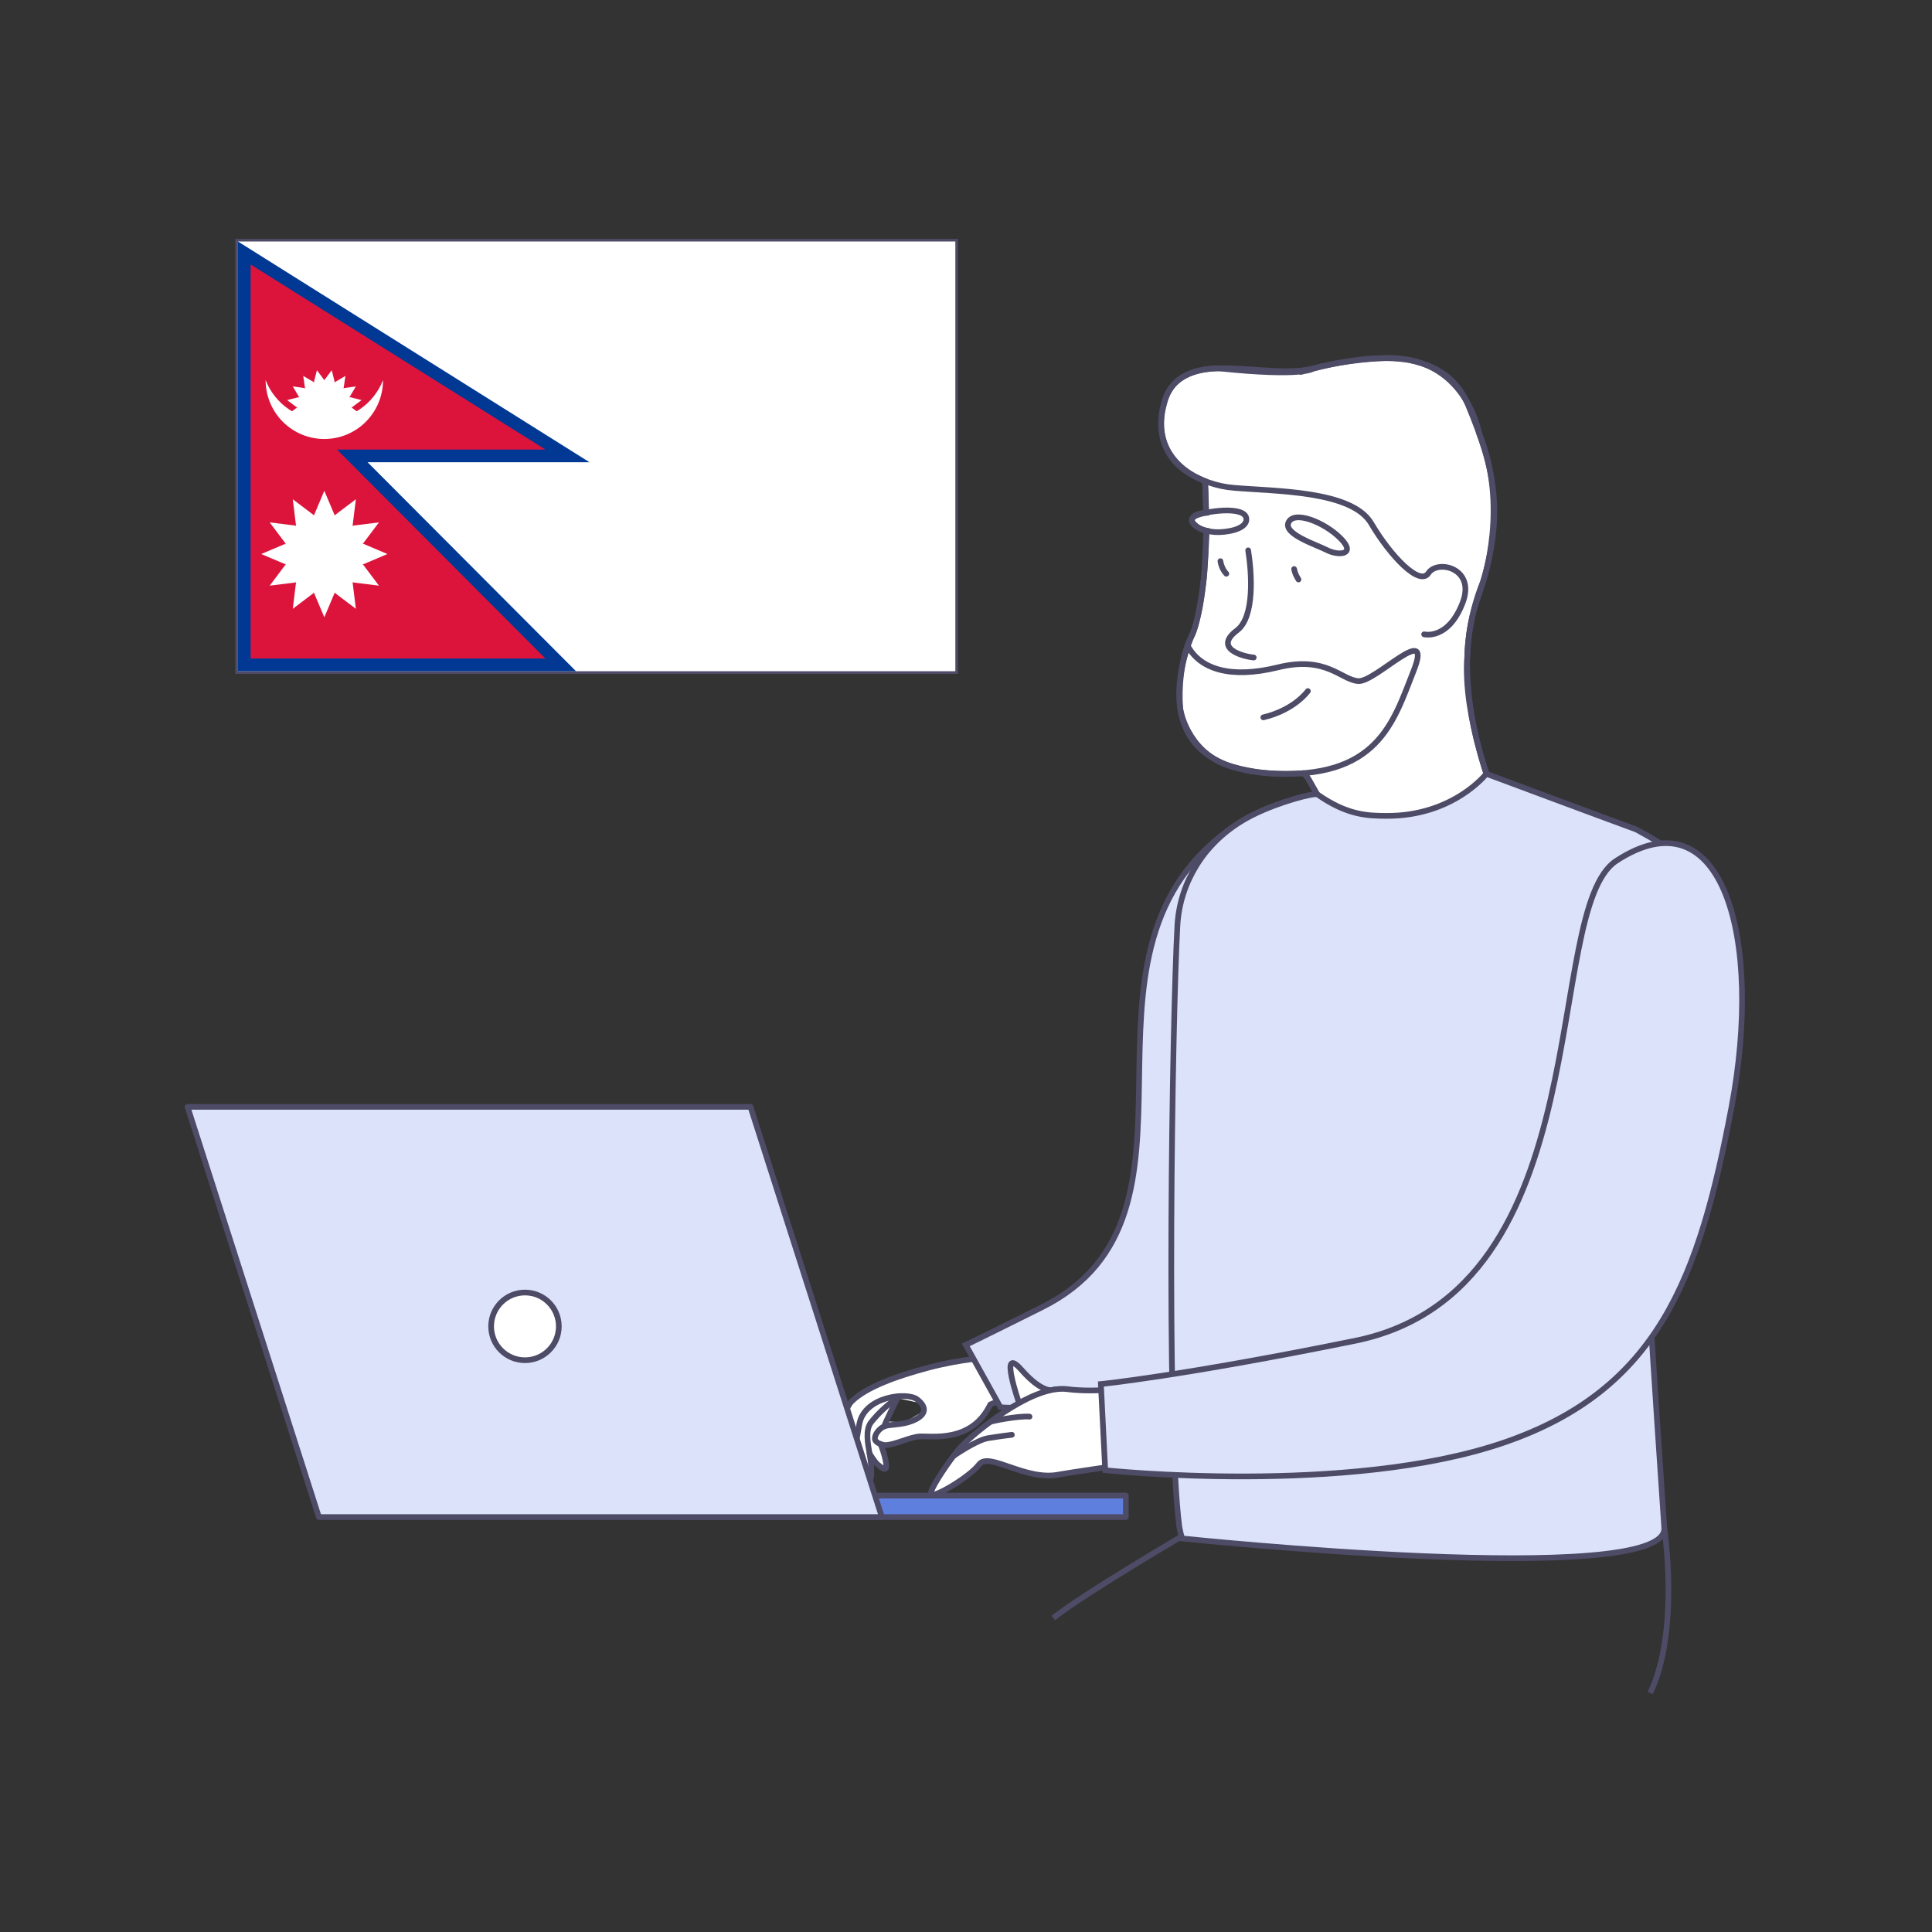 <svg width="544" height="544" viewBox="0 0 544 544" fill="none" xmlns="http://www.w3.org/2000/svg">
<rect x="0" y="0" width="544" height="544" fill="#333333" stroke="none"/>
<g clip-path="url(#clip0_15_104)">
<path d="M368.5 219.46C368.5 219.46 375.28 231.81 376.72 234.87C376.72 234.87 390.39 234.89 401.6 230.52C401.6 230.52 412.5 227.91 420.77 223.95C420.77 223.95 411.79 202.04 413.15 184.76C413.15 184.76 413.09 174.68 417.65 163.63C417.65 163.63 424.86 142.4 416.51 122.09C416.51 122.09 412.71 99.73 389.54 100.85C389.54 100.85 379.12 101.21 370.32 103.63C361.52 106.05 369.72 103.78 369.72 103.78C369.72 103.78 367.19 106.23 343.28 103.72C343.28 103.72 329.81 102.99 327.67 113.97C327.67 113.97 322.85 128.16 337.68 134.77L339.31 135.51L339.61 144.38C339.61 144.38 335.35 144.44 335.62 146.8C335.62 146.8 336.93 149.06 339.78 149.46C339.78 149.46 339.19 162.77 338.87 163.63C338.87 163.63 337.47 175.82 335.45 179.27C333.43 182.72 331.62 191.49 332.35 199.75C332.35 199.75 334.17 211.29 345.46 215.38C345.46 215.38 354.17 218.68 366.06 217.78C366.06 217.76 367.37 217.37 368.5 219.46Z" fill="white" stroke="#4D4B66" stroke-width="1.6" stroke-miterlimit="10"/>
<path d="M339.6 149.4C339.49 159.1 338.68 171.47 335.68 178.69C330.49 191.13 326.15 215.62 357.12 217.71C388.07 219.8 392.36 203.19 398.03 188.9C403.69 174.61 387.37 192.06 382.51 191.78C377.66 191.51 373.55 184.54 359.88 187.9C346.22 191.27 338.15 188.19 334.72 182.38" stroke="#4D4B66" stroke-width="1.6" stroke-miterlimit="10" stroke-linecap="round" stroke-linejoin="round"/>
<path d="M339.61 144.36C339.55 139.8 339.39 136.43 339.31 135.49" stroke="#4D4B66" stroke-width="1.6" stroke-miterlimit="10" stroke-linecap="round" stroke-linejoin="round"/>
<path d="M350.95 146.18C350.88 142.14 338.71 144 336.39 145.38C334.06 146.75 337.28 149.48 342.14 149.82C344.84 150.01 351.01 149.19 350.95 146.18Z" stroke="#4D4B66" stroke-width="1.6" stroke-miterlimit="10" stroke-linecap="round" stroke-linejoin="round"/>
<path d="M362.77 147.19C364.26 143.54 372.98 147.04 377.49 151.61C382 156.18 376.97 156.56 373.74 154.94C370.52 153.31 361.46 150.44 362.77 147.19Z" stroke="#4D4B66" stroke-width="1.6" stroke-miterlimit="10" stroke-linecap="round" stroke-linejoin="round"/>
<path d="M364.39 160.23C364.63 161.26 364.76 161.76 365.62 163.17" stroke="#4D4B66" stroke-width="1.6" stroke-miterlimit="10" stroke-linecap="round" stroke-linejoin="round"/>
<path d="M343.64 158.01C343.64 158.01 343.87 160.04 345.3 161.55" stroke="#4D4B66" stroke-width="1.6" stroke-miterlimit="10" stroke-linecap="round" stroke-linejoin="round"/>
<path d="M353.02 185.14C350 184.86 341.52 182.6 348.32 177.49C353.33 173.72 352.47 161.33 351.45 154.96" stroke="#4D4B66" stroke-width="1.6" stroke-miterlimit="10" stroke-linecap="round" stroke-linejoin="round"/>
<path d="M368.26 194.59C368.26 194.59 364.54 199.89 355.72 201.99" stroke="#4D4B66" stroke-width="1.6" stroke-miterlimit="10" stroke-linecap="round" stroke-linejoin="round"/>
<path d="M367.1 217.69H367.15C368.39 218.5 375.45 232.13 376.72 234.87C376.72 234.87 395.9 235.29 420.77 223.95C420.58 223.69 407.52 192.88 415.94 168.9C424.34 144.97 420.66 131.67 413.39 114.07C410.52 107.05 405.18 103.49 399 101.93C398.8 101.82 398.55 101.76 398.35 101.75C397.8 101.63 397.29 101.51 396.74 101.38C395.78 101.24 394.82 101.1 393.81 101.01C393.76 101.01 393.76 101.01 393.71 101.01C385.46 100.28 376.51 102.11 369.74 103.77C356.1 107.14 333.04 97.24 328.06 112.68C324.12 125.06 331.43 132.77 340.39 135.86C342.64 136.66 345.01 137.16 347.34 137.35C358.87 138.37 380.62 138.06 386.09 147.36C391.56 156.66 399.75 165.11 402.19 161.4C404.73 157.44 415.65 159.95 411.81 169.8C407.74 180.3 401 178.61 401 178.61" stroke="#4D4B66" stroke-width="1.6" stroke-miterlimit="10" stroke-linecap="round" stroke-linejoin="round"/>
<path d="M277.43 382.28C276.9 382.32 252.79 387.61 252.79 387.61L241.26 393.18L237.72 398.71L238.09 412.51L240.04 410.3C240.04 410.3 244.1 417.35 244.48 416.99C244.87 416.64 245.05 411.86 245.05 411.86L248.94 413.58L248.51 407.56C248.51 407.56 255.3 405.14 255.54 405.11C255.78 405.08 262.35 404.48 263.09 404.46C263.83 404.44 273.58 402.31 273.58 402.31L277.59 396.52L284 393.33L277.43 382.28ZM254.68 400.5L250.22 400.27L252.72 393.72C252.72 393.72 258.13 394.81 258.5 394.96C258.88 395.11 259.91 397.41 259.91 397.41L254.68 400.5Z" fill="white"/>
<path d="M278.65 382.23C278.65 382.23 270.76 382.61 261.46 385.08C252.16 387.55 243.89 390.61 239.85 394.55C235.81 398.49 237.81 412.64 238.64 413.47C239.58 414.42 240.63 409.12 241.94 401.14C243.25 393.17 255.44 391.83 258.26 394.04C261.08 396.24 260.91 398.48 256.85 400.1C253.76 401.33 250.53 401 248.98 401.63C247.44 402.26 246.07 404.24 246.39 405.37C246.67 406.35 248.59 406.94 249.42 406.9C252.1 406.77 256.27 404.64 258.88 404.47C262.17 404.25 273.6 406.42 278.85 395.45L284 393.36L278.65 382.23Z" stroke="#4D4B66" stroke-width="1.6" stroke-miterlimit="10" stroke-linecap="round" stroke-linejoin="round"/>
<path d="M240.26 409.99C240.26 409.99 242.24 414.5 243.93 416.53C245.62 418.56 245.6 413.78 244.92 409.73C244.35 406.39 243.57 402.62 245.31 400.44C249.3 395.47 253.48 393.1 253.48 393.1" stroke="#4D4B66" stroke-width="1.6" stroke-miterlimit="10" stroke-linecap="round" stroke-linejoin="round"/>
<path d="M244.83 409.25C244.83 409.25 246.29 411.75 247.32 412.53C248.35 413.31 250.59 415.55 249.01 409.78C248.48 407.84 247.92 406.59 247.92 406.59" stroke="#4D4B66" stroke-width="1.6" stroke-miterlimit="10" stroke-linecap="round" stroke-linejoin="round"/>
<path d="M248.98 401.62C248.99 401.05 252.96 393.13 252.96 393.13" stroke="#4D4B66" stroke-width="1.6" stroke-miterlimit="10" stroke-linecap="round" stroke-linejoin="round"/>
<path d="M345.55 234C296.74 270.01 345.57 342.04 293.4 368.08C274.45 377.54 271.94 378.69 271.94 378.69L281.67 396.21C281.67 396.21 293.16 398.38 332.01 386.64C370.57 374.99 373.64 339.17 374.99 296.97C376.35 254.76 370.33 215.72 345.55 234Z" fill="#DBE2F9" stroke="#4D4B66" stroke-width="1.6" stroke-miterlimit="10"/>
<path d="M317.01 421.12H189.81V427.16H317.01V421.12Z" fill="#5F7FDF" stroke="#4D4B66" stroke-width="1.6" stroke-miterlimit="10" stroke-linecap="round" stroke-linejoin="round"/>
<path d="M248.31 427.16H89.79L52.8 311.66H211.32L248.31 427.16Z" fill="#DBE2F9" stroke="#4D4B66" stroke-width="1.6" stroke-miterlimit="10" stroke-linecap="round" stroke-linejoin="round"/>
<path d="M147.82 383C153.083 383 157.35 378.733 157.35 373.47C157.35 368.207 153.083 363.94 147.82 363.94C142.557 363.94 138.29 368.207 138.29 373.47C138.29 378.733 142.557 383 147.82 383Z" fill="white" stroke="#4D4B66" stroke-width="1.6" stroke-miterlimit="10" stroke-linecap="round" stroke-linejoin="round"/>
<path d="M461.66 313.28C462.59 344.37 468.51 427.85 468.62 430.27C469.45 447.46 332.85 433.19 332.85 433.19C332.57 432.32 332.32 431.26 332.08 430.02V430C328.3 401.55 330.04 287.53 331.52 260.68C331.89 254.11 333.93 248.49 336.85 243.73C340.69 237.47 346.4 232.56 353 229.32C360.53 225.62 370.13 223.19 370.98 223.7C379.33 229.53 384.98 229.71 390.45 229.73C409.27 229.8 418.51 217.88 418.51 217.88C418.51 217.88 457.94 232.57 460.64 233.52C460.64 233.52 467.47 237.11 470.72 239.67" fill="#DBE2F9"/>
<path d="M461.66 313.28C462.59 344.37 468.51 427.85 468.62 430.27C469.45 447.46 332.85 433.19 332.85 433.19C332.57 432.32 332.32 431.26 332.08 430.02V430C328.3 401.55 330.04 287.53 331.52 260.68C331.89 254.11 333.93 248.49 336.85 243.73C340.69 237.47 346.4 232.56 353 229.32C360.53 225.62 370.13 223.19 370.98 223.7C379.33 229.53 384.98 229.71 390.45 229.73C409.27 229.8 418.51 217.88 418.51 217.88C418.51 217.88 457.94 232.57 460.64 233.52C460.64 233.52 467.47 237.11 470.72 239.67" stroke="#4D4B66" stroke-width="1.6" stroke-miterlimit="10"/>
<path d="M296.96 391.26C296.96 391.26 294.04 393.01 287.56 385.65C281.07 378.29 286.96 395.08 286.96 395.08" fill="white"/>
<path d="M296.96 391.26C296.96 391.26 294.04 393.01 287.56 385.65C281.07 378.29 286.96 395.08 286.96 395.08" stroke="#4D4B66" stroke-width="1.6" stroke-miterlimit="10" stroke-linecap="round" stroke-linejoin="round"/>
<path d="M321.35 411.7C314.06 412.75 300.31 414.78 298.22 415.18C288.75 417.13 278.52 408.65 275.68 412.35C272.85 416.07 262.3 422.21 262.09 420.67C261.92 419.35 265.7 413.67 268.46 409.97C268.48 409.97 268.5 409.94 268.52 409.91C268.99 409.29 269.44 408.72 269.82 408.23C270.9 406.9 274.36 403.69 278.78 400.4C281.27 398.53 284.07 396.65 286.94 395.06C289.98 393.37 293.06 392.04 295.92 391.43C296.28 391.34 296.61 391.28 296.95 391.24C298.17 391.04 299.35 391.01 300.44 391.14C309.48 392.31 319.88 390.47 322.43 389.96L321.35 411.7Z" fill="white" stroke="#4D4B66" stroke-width="1.6" stroke-miterlimit="10" stroke-linecap="round" stroke-linejoin="round"/>
<path d="M268.47 409.98C268.47 409.98 274.85 405.51 278.2 404.95C281.56 404.4 284.92 404 284.92 404" fill="white"/>
<path d="M268.47 409.98C268.47 409.98 274.85 405.51 278.2 404.95C281.56 404.4 284.92 404 284.92 404" stroke="#4D4B66" stroke-width="1.6" stroke-miterlimit="10" stroke-linecap="round" stroke-linejoin="round"/>
<path d="M278.79 400.4C279.2 400.1 287.06 398.6 289.89 398.89Z" fill="white"/>
<path d="M278.79 400.4C279.2 400.1 287.06 398.6 289.89 398.89" stroke="#4D4B66" stroke-width="1.6" stroke-miterlimit="10" stroke-linecap="round" stroke-linejoin="round"/>
<path d="M455.11 242.38C433.86 256.27 451.36 363.35 381.52 377.54C332.6 387.48 309.98 389.71 309.98 389.71L311.2 413.98C311.2 413.98 379.51 421.2 423.3 406.25C467.09 391.3 478.51 359.51 487.53 311.84C496.54 264.18 485.07 222.79 455.11 242.38Z" fill="#DBE2F9" stroke="#4D4B66" stroke-width="1.6" stroke-miterlimit="10"/>
<path d="M468.61 430.26C468.61 430.26 473.06 459.24 464.65 476.71" stroke="#4D4B66" stroke-width="1.6" stroke-miterlimit="10"/>
<path d="M332.21 432.92C332.21 432.92 305.03 448.88 296.59 455.58" stroke="#4D4B66" stroke-width="1.6" stroke-miterlimit="10"/>
<path d="M269.375 67.625V189.375H66.625V67.625H269.375Z" fill="white" stroke="#4D4B66" stroke-width="0.75" stroke-miterlimit="10"/>
<g clip-path="url(#clip1_15_104)">
<path d="M70.572 126.579H153.566L70.572 74.468V185.419H153.566L70.572 102.206V126.579Z" fill="#DC143C"/>
<path d="M166.001 130.16H103.504L162.19 189.001H66.999V67.999L166.001 130.16ZM74.144 181.837H144.942L93.4 130.16H74.144V181.837ZM74.144 100.722L96.36 122.997H141.131L74.144 80.937V100.722ZM74.144 122.997H86.256L74.144 110.853V122.997Z" fill="#003893"/>
<path d="M70.572 126.579H153.566L70.572 74.468V185.419H153.566L70.572 102.206V126.579Z" fill="#DC143C"/>
<path d="M74.79 107.037C76.095 110.367 78.37 113.225 81.319 115.239C84.267 117.254 87.752 118.331 91.32 118.331C94.888 118.331 98.373 117.254 101.322 115.239C104.27 113.225 106.545 110.367 107.85 107.037C107.85 111.433 106.109 115.648 103.009 118.757C99.909 121.865 95.704 123.611 91.32 123.611C86.936 123.611 82.732 121.865 79.632 118.757C76.532 115.648 74.79 111.433 74.79 107.037Z" fill="white"/>
<path d="M91.32 122.463C95.569 122.463 99.013 119.01 99.013 114.75C99.013 110.491 95.569 107.038 91.32 107.038C87.072 107.038 83.628 110.491 83.628 114.75C83.628 119.01 87.072 122.463 91.32 122.463Z" fill="white"/>
<path d="M94.264 107.625L93.404 104.245L91.32 107.038" fill="white"/>
<path d="M96.76 109.297L97.255 105.845L94.264 107.625" fill="white"/>
<path d="M98.427 111.799L100.203 108.8L96.76 109.297" fill="white"/>
<path d="M99.011 114.75L101.799 112.66L98.427 111.801" fill="white"/>
<path d="M98.427 117.704L101.797 116.839L99.014 114.75" fill="white"/>
<path d="M96.76 120.205L100.202 120.7L98.429 117.702" fill="white"/>
<path d="M88.377 107.625L89.236 104.245L91.32 107.038" fill="white"/>
<path d="M85.881 109.297L85.385 105.845L88.377 107.625" fill="white"/>
<path d="M84.214 111.799L82.438 108.8L85.881 109.297" fill="white"/>
<path d="M83.63 114.75L80.842 112.66L84.214 111.801" fill="white"/>
<path d="M84.214 117.704L80.844 116.839L83.626 114.75" fill="white"/>
<path d="M85.881 120.205L82.439 120.7L84.212 117.702" fill="white"/>
<path d="M91.32 167.293C97.541 167.293 102.585 162.237 102.585 155.999C102.585 149.762 97.541 144.705 91.32 144.705C85.099 144.705 80.056 149.762 80.056 155.999C80.056 162.237 85.099 167.293 91.32 167.293Z" fill="white"/>
<path d="M94.236 166.908L91.32 173.807L88.405 166.908" fill="white"/>
<path d="M88.405 145.09L91.32 138.191L94.236 145.09" fill="white"/>
<path d="M80.44 158.922L73.559 155.999L80.44 153.076" fill="white"/>
<path d="M102.201 153.076L109.081 155.999L102.201 158.922" fill="white"/>
<path d="M88.405 166.911L82.441 171.42L83.352 163.985" fill="white"/>
<path d="M94.236 145.087L100.199 140.579L99.288 148.013" fill="white"/>
<path d="M80.443 153.076L75.938 147.094L83.355 148.016" fill="white"/>
<path d="M102.198 158.922L106.703 164.904L99.285 163.982" fill="white"/>
<path d="M83.355 163.982L75.937 164.904L80.442 158.922" fill="white"/>
<path d="M99.285 148.016L106.703 147.094L102.198 153.076" fill="white"/>
<path d="M83.352 148.013L82.441 140.579L88.405 145.087" fill="white"/>
<path d="M99.288 163.985L100.199 171.42L94.236 166.911" fill="white"/>
</g>
</g>
<defs>
<clipPath id="clip0_15_104">
<rect width="439.32" height="410.06" fill="white" transform="translate(52 67)"/>
</clipPath>
<clipPath id="clip1_15_104">
<rect width="99" height="121" fill="white" transform="translate(67 68)"/>
</clipPath>
</defs>
</svg>
